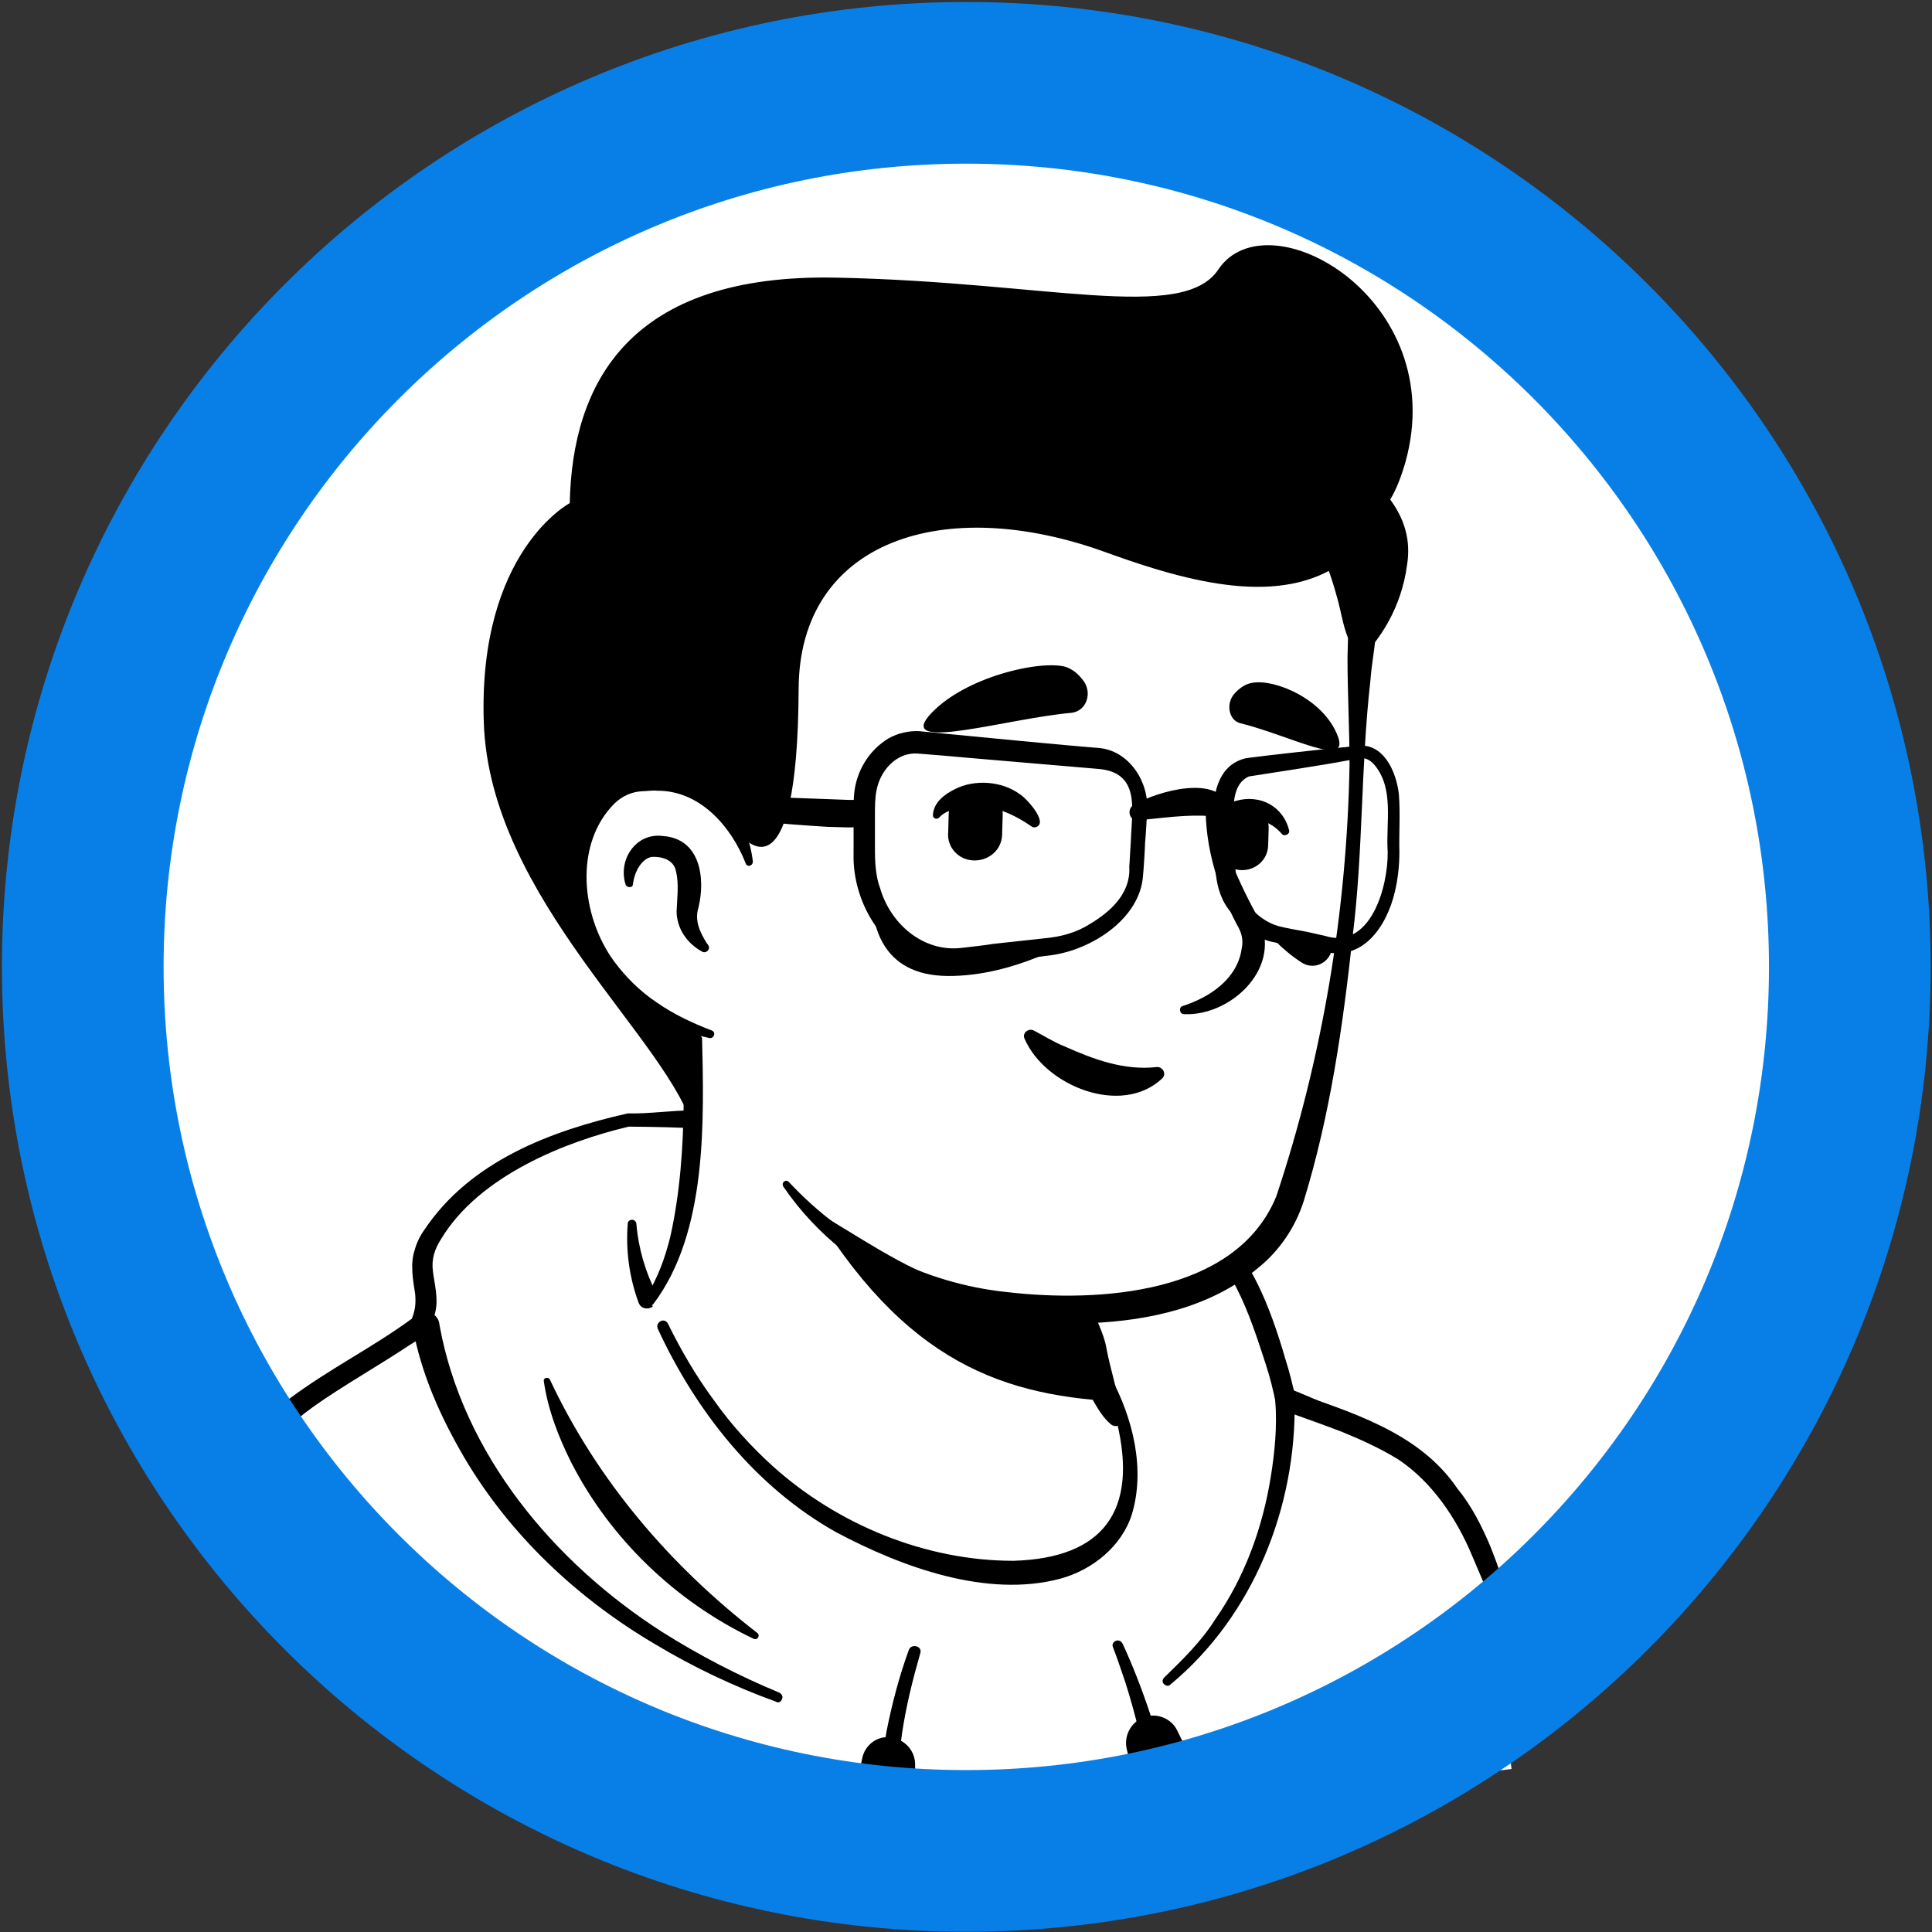 <svg width="717" height="717" viewBox="0 0 717 717" fill="none" xmlns="http://www.w3.org/2000/svg">
<rect x="0" y="0" width="717" height="717" fill="#333333" stroke="none"/>
<path d="M362.879 696.938C550.235 696.938 702.116 544.965 702.116 357.498C702.116 170.03 550.235 18.057 362.879 18.057C175.523 18.057 23.642 170.03 23.642 357.498C23.642 544.965 175.523 696.938 362.879 696.938Z" fill="white"/>
<path d="M543.69 633.83C541.991 634.963 540.104 636.285 538.405 637.419C536.517 638.552 534.818 639.874 532.93 640.819C531.231 641.763 529.91 642.708 528.211 643.652C528.022 643.841 527.644 643.841 527.456 644.219C521.981 647.619 516.318 650.641 510.654 653.474C508.955 654.419 507.068 655.363 505.369 656.119C505.369 656.119 505.18 656.308 504.802 656.308L499.139 659.141C495.363 661.03 491.399 662.73 487.623 664.43C485.736 665.374 483.659 666.13 481.771 666.886C479.884 667.641 477.807 668.586 475.919 669.341C474.031 670.097 471.955 671.041 470.067 671.797H469.878C467.991 672.552 465.914 673.308 464.026 673.875C459.684 675.386 455.342 676.708 451.001 678.219C449.49 678.786 447.98 679.163 446.47 679.73C441.939 681.241 437.409 682.375 433.067 683.319C431.368 683.886 429.669 684.075 427.781 684.452C423.439 685.397 419.097 686.341 414.755 687.286C413.811 687.475 413.056 687.475 412.112 687.852C410.602 688.041 409.092 688.419 407.582 688.608C405.505 688.797 403.617 689.364 401.352 689.552C400.408 689.741 399.464 689.741 398.52 690.119C397.388 690.308 395.877 690.686 394.556 690.686C390.78 691.252 386.816 691.63 383.04 692.197C381.908 692.386 380.398 692.386 379.265 692.764H379.076C377.377 692.953 375.678 692.952 374.168 693.33C372.469 693.519 370.77 693.519 369.26 693.519C368.316 693.519 367.183 693.708 366.239 693.708C364.351 693.708 362.652 693.897 360.953 693.897C358.499 693.897 356.423 694.086 354.157 694.086H342.264C242.59 692.575 170.958 646.056 106.962 579C106.962 579 110.311 550.793 97.962 566C90.789 559.578 88.169 542.784 116.675 521.251C152.543 494.05 238.437 477.05 238.437 477.05C238.437 477.05 271.662 471.572 395.122 497.45C467.424 512.562 522.359 534.473 552.941 593.974C559.737 605.118 566.155 624.007 543.69 633.83Z" fill="white"/>
<path d="M396.255 493.672C441.562 502.928 489.889 512.75 527.267 542.784C539.726 552.984 548.033 567.907 554.829 582.262C558.227 589.44 561.436 596.618 564.079 604.552C565.589 609.841 567.666 615.696 566.533 621.741C566.344 623.441 564.834 625.518 563.701 626.652C558.227 632.13 552.375 635.341 546.522 639.685C511.787 663.863 471.955 680.864 430.613 689.741C338.489 709.764 245.448 687.545 164.462 639C137.467 622.755 129.105 607.422 107.962 584C105.508 581.167 102.962 574.522 102.962 571.5C103.151 564.322 84.772 561.673 87.226 555.251C92.889 540.517 100.251 525.973 112.711 515.773C121.772 509.539 131.4 504.439 141.216 500.095C172.364 486.872 205.212 477.617 239.003 473.839C241.835 473.65 242.401 477.617 239.569 478.183C207.288 484.795 175.196 494.806 145.18 508.217C134.231 513.695 122.716 518.417 114.032 526.917C105.726 535.984 99.874 546.94 95.154 558.273C92.134 565.073 113.088 572.522 114.032 578C128.946 595.756 129.584 604.9 148.462 618.5C251.912 690.845 402.296 705.419 512.165 645.163C522.17 639.685 531.798 633.641 541.048 627.218C545.579 624.196 550.298 621.552 553.885 617.963C554.073 617.774 553.885 617.963 553.885 618.152C553.885 618.341 553.696 618.718 553.696 618.718C553.885 615.885 552.941 612.107 551.808 608.329C547.466 594.54 540.67 580.185 533.308 567.718C521.792 549.018 502.16 537.306 482.338 527.862C468.557 521.439 454.21 516.528 439.674 511.806C425.138 507.084 410.225 503.117 395.311 499.528C391.347 498.395 392.48 492.917 396.255 493.672Z" fill="black"/>
<path d="M560.962 656.5C556.431 621.555 551.808 573.762 539.726 557.895C526.512 540.706 521.037 535.229 476.863 520.306C474.409 508.406 465.725 478.75 455.342 466.283C439.485 442.483 396.255 437.005 383.418 439.839C383.418 439.839 313.57 415.283 233.151 415.283C207.666 420.949 178.216 432.472 162.17 456.839C151.221 472.894 163.68 478.183 158.206 492.728C156.696 496.506 123.66 515.395 110.256 526.728C104.027 531.64 97.231 544.295 92.511 560.54C83.072 593.785 178.855 598.266 166.962 638.5C244.462 652.5 198.121 638.111 183.962 648.5C218.734 669.047 222.319 672.689 224.962 672.5L520.962 667.452C520.585 667.074 481.264 665.548 560.962 656.5Z" fill="white"/>
<path d="M565.462 638.5C560.743 607.522 558.415 606.252 546.333 577.351C540.481 563.373 531.42 549.962 518.961 541.651C512.542 537.684 505.557 534.473 498.195 531.451C490.833 528.617 483.281 525.973 475.919 523.329C474.786 522.762 473.843 521.817 473.465 520.684C472.521 515.962 471.388 511.428 469.878 506.706C463.649 487.628 457.041 466.283 439.107 455.139C425.327 446.828 409.092 442.861 393.234 442.105C390.214 442.105 386.816 442.105 383.984 442.672H383.418C383.229 442.672 382.663 442.672 382.474 442.483C371.147 437.005 358.688 433.794 346.418 430.394C309.606 421.894 271.095 418.305 233.339 418.116C210.12 423.594 177.839 436.25 163.68 459.861C161.226 463.639 160.094 467.417 160.66 471.761C161.226 476.484 162.737 481.773 161.604 486.684C161.038 488.762 160.66 491.217 159.716 493.106C157.828 495.75 154.808 497.451 152.354 498.962C140.083 507.084 127.624 514.073 115.731 522.384C111.767 525.217 107.991 527.862 105.159 531.829C96.853 543.729 120.039 560.333 117.962 574.5C114.187 603.4 187.866 597.289 184.091 626C179.749 654.9 202.942 626.444 187.462 651C177.268 666.489 194.253 636.111 178.962 646.5C177.452 647.444 209.597 608.269 180.962 641.5C180.585 639.989 235.763 674.5 237.462 674.5L473.465 677.276L492.962 678.5C485.789 670.378 530.559 668.256 525.462 659C509.227 632.366 569.426 669.478 565.462 638.5ZM565.649 641.5C568.292 661.522 519.809 640.111 527.36 659C534.911 677.7 481.748 656.7 494.962 672C494.962 672 479.884 676.189 477.052 676L229.462 667C228.171 663.978 174.462 643.389 174.462 641.5C174.462 639.989 167.329 640.378 168.462 640C172.238 637.922 152.875 628.022 156.462 625C187.422 597.044 164.462 644.5 143.962 623.5C149.437 584.966 73.633 578.296 90.812 541.651C94.776 533.151 99.874 524.084 107.802 518.795C122.527 507.84 138.573 499.906 152.92 489.328C153.109 489.328 153.109 489.139 153.109 489.139C152.92 489.328 152.543 489.895 152.543 490.084C154.053 486.684 154.43 483.85 154.053 480.073C153.298 475.35 152.165 468.928 153.864 464.017C154.619 461.183 155.941 458.539 157.451 456.461C174.441 430.961 204.456 419.627 232.962 413.205C241.079 413.394 249.197 412.072 257.314 412.072C268.452 412.072 279.779 413.772 290.917 415.094C322.82 420.005 353.402 428.505 384.928 435.494L382.852 435.305C390.214 433.794 397.01 434.55 404.184 435.494C449.49 442.294 464.781 462.128 477.052 504.439C478.562 509.162 479.695 513.884 480.827 518.795L478.373 515.962C501.027 524.084 526.512 531.262 540.859 552.418C546.145 558.84 549.92 566.396 553.129 573.951C565.211 604.363 560.74 609.389 565.649 641.5Z" fill="black"/>
<path d="M204.079 511.995C221.635 549.395 248.631 580.94 281.1 606.063C282.233 607.007 281.1 608.896 279.59 608.141C250.707 594.352 226.544 571.118 212.008 542.784C207.288 533.34 203.324 523.14 201.814 512.562C201.625 511.239 203.513 510.862 204.079 511.995ZM480.45 519.74C481.205 559.218 465.159 599.64 434.388 625.141C433.633 625.896 432.689 625.707 431.934 624.952C431.179 624.196 431.368 623.252 432.123 622.496C438.919 615.885 445.904 609.085 451.001 600.963C461.95 585.285 468.557 566.962 471.577 548.262C473.088 539.006 474.031 529.184 473.276 519.929C473.276 515.584 480.261 515.017 480.45 519.74ZM341.509 613.618C336.035 632.696 331.504 653.474 334.147 673.308C334.902 677.841 327.917 678.975 326.973 674.252C325.841 663.297 327.162 652.719 329.05 642.33C331.127 631.941 333.769 621.93 337.356 612.107C338.489 609.841 342.453 610.974 341.509 613.618ZM416.643 610.029C424.383 626.841 429.857 644.219 434.199 661.975C434.766 663.863 433.444 665.752 431.556 666.319C429.669 666.886 427.781 665.563 427.215 663.675C424.76 650.452 421.74 637.23 417.587 624.196C416.077 619.852 414.755 615.696 413.056 611.352C412.112 609.274 415.322 607.574 416.643 610.029Z" fill="black"/>
<path d="M163.114 491.784C171.798 539.573 205.4 579.807 245.799 605.685C259.58 614.374 274.115 621.93 289.218 628.163C290.162 628.73 290.728 629.674 290.162 630.618C289.973 631.563 288.651 632.13 288.085 631.563C272.416 625.896 257.314 618.718 243.156 610.218C214.273 593.218 189.165 569.607 172.175 540.706C163.492 525.784 156.507 510.295 153.298 493.295C152.731 490.461 154.808 487.817 157.639 487.439C160.094 486.495 162.925 488.572 163.114 491.784ZM327.351 678.408C320.744 677.652 316.024 671.608 317.346 664.997L319.988 652.53C320.932 647.619 325.652 644.03 330.56 644.785C335.468 645.352 339.621 649.508 339.621 654.797V667.641C339.81 674.063 334.147 679.164 327.351 678.408ZM436.087 669.719C429.668 672.175 422.872 668.208 421.173 661.597L418.153 649.13C417.02 644.219 419.663 639.119 424.571 637.23C429.291 635.53 434.765 637.796 436.842 642.141L442.505 653.663C445.337 660.274 442.505 667.641 436.087 669.719Z" fill="black"/>
<path d="M236.926 483.284C233.528 473.839 232.207 464.206 232.962 454.194C232.962 453.25 233.717 452.683 234.661 452.683C235.416 452.683 236.171 453.439 236.171 454.194C236.926 463.261 239.569 472.328 243.722 480.261C245.61 484.795 238.625 488.006 236.926 483.284ZM396.444 495.75C389.836 480.828 373.602 473.272 359.066 468.172C350.004 465.339 340.188 463.261 330.749 461.75C307.907 458.161 275.437 452.683 252.595 450.417C252.406 450.417 252.406 449.85 252.595 449.85C259.202 449.094 265.809 449.094 272.417 449.094C292.238 449.661 312.06 451.739 331.693 454.761C351.326 457.783 372.28 463.828 387.194 477.995C391.913 482.906 396.255 488.573 397.388 495.562C397.576 496.128 396.632 496.506 396.444 495.75Z" fill="black"/>
<path d="M418.342 556.384C413.434 580.751 381.341 595.296 327.162 573.384C270.906 550.718 246.743 496.695 240.513 480.639C273.738 418.305 250.707 375.049 250.707 375.049C327.351 368.438 394.367 458.161 394.367 458.161L404.75 502.55C405.694 506.328 407.582 509.728 410.413 511.995C415.51 520.684 421.551 540.895 418.342 556.384Z" fill="white"/>
<path d="M239.569 481.395C244.1 474.595 246.931 466.472 248.819 458.728C252.406 442.483 253.539 425.861 253.727 409.427V403.194C252.972 396.96 250.896 390.727 248.442 385.06C245.421 377.505 256.559 372.782 259.957 380.338C260.523 381.282 260.523 382.982 260.523 383.927C261.279 416.038 262.6 457.405 242.401 484.039C240.891 485.361 238.059 483.283 239.569 481.395ZM397.199 457.783C400.785 459.861 401.918 462.694 402.484 465.528C403.995 471.194 403.428 477.428 404.939 483.283C406.071 488.95 409.658 494.428 410.602 500.284C411.735 506.517 415.321 519.362 416.832 525.784C417.398 527.295 416.265 528.806 414.755 529.184C413.811 529.373 413.056 529.184 412.301 528.617C409.28 525.973 407.77 523.328 405.882 520.117C402.862 514.451 400.597 509.162 398.709 502.928C397.01 497.261 397.765 491.028 396.255 485.172C395.122 479.506 391.724 474.028 390.591 468.172C389.836 465.339 389.648 462.317 391.724 458.728C393.234 457.217 395.5 456.839 397.199 457.783Z" fill="black"/>
<path d="M414.189 520.117C369.071 517.662 332.259 503.495 296.391 439.65C326.596 466.284 362.275 476.484 399.842 481.206L404.75 502.928C405.694 506.517 411.357 517.662 414.189 520.117Z" fill="black"/>
<path d="M412.301 511.239C420.418 526.351 425.138 545.24 420.041 562.051C416.265 573.951 405.316 582.64 393.612 585.851C366.239 593.218 334.524 581.507 310.361 568.662C280.345 551.851 258.258 523.706 244.1 493.106C243.156 490.65 246.554 488.761 247.875 491.217C252.784 501.228 258.447 510.862 264.865 519.551C271.284 528.617 278.646 536.74 286.764 544.107C310.927 565.829 343.397 579.24 376.056 579.24C409.658 578.296 422.306 560.54 414.566 528.051C413.434 522.762 411.546 517.473 408.903 512.939C407.393 511.051 410.979 508.973 412.301 511.239Z" fill="black"/>
<path d="M503.67 227.714C508.012 247.548 504.614 260.77 502.726 315.548C500.838 369.382 485.169 445.505 466.103 464.583C451.378 478.939 404.561 490.273 362.653 479.695C341.321 474.217 323.387 461.939 308.851 453.25C290.351 442.105 274.304 407.916 261.09 386.005C250.707 368.816 251.651 389.594 238.248 374.671C219.559 354.271 197.094 313.47 208.232 241.314C226.166 124.202 318.856 110.413 387.571 123.446C456.853 136.291 492.343 175.58 503.67 227.714Z" fill="white"/>
<path d="M250.141 395.449C244.666 386.382 237.681 378.449 231.263 369.949C221.824 356.915 214.65 341.993 209.931 326.693C189.354 260.959 201.813 175.013 263.921 136.291C320.366 100.401 429.857 113.435 475.541 162.547C492.72 180.302 503.858 203.347 508.578 227.525C508.766 229.036 509.521 231.492 509.71 233.003C509.899 234.136 510.654 235.647 510.465 236.97C509.899 242.259 508.955 247.359 508.578 252.648C504.991 284.004 505.935 316.115 501.97 347.66C498.384 380.716 493.664 413.772 483.848 445.694C480.827 455.328 474.786 464.206 467.046 470.439C449.49 485.172 426.648 490.084 404.75 491.028C360.764 493.106 316.213 477.617 290.728 440.405C289.784 438.894 291.672 437.383 292.804 438.705C314.136 461.561 342.831 476.295 373.601 479.506C407.581 483.472 458.74 480.45 473.654 443.994C490.832 392.427 499.894 338.026 500.838 283.815C500.838 270.592 500.083 257.37 500.083 243.959C500.083 242.259 500.271 238.481 500.271 236.781C500.271 236.97 500.271 236.97 500.271 236.781C498.384 232.059 497.628 226.77 496.307 222.047C491.021 202.403 481.582 183.702 468.179 168.969C423.627 118.913 324.142 106.446 268.452 143.846C224.278 173.125 212.574 229.414 209.365 278.904C206.722 315.926 217.671 352.382 245.799 377.882L256.937 389.405C262.034 394.883 253.916 401.116 250.141 395.449Z" fill="black"/>
<path d="M278.08 320.27C278.08 320.27 270.718 284.759 236.36 289.103C206.533 292.881 196.15 364.282 263.733 384.116" fill="white"/>
<path d="M260.524 353.138C255.049 350.115 251.273 344.827 251.085 338.404C251.273 333.682 252.029 328.204 250.896 323.482C250.141 318.948 245.421 317.815 241.835 318.004C238.059 318.76 235.605 323.482 235.038 327.26C235.038 327.449 234.85 328.204 234.85 328.393C234.661 329.526 232.773 329.526 232.207 328.393C229.186 319.137 235.982 308.937 245.988 310.259C259.957 311.204 261.845 325.937 259.202 336.893C257.692 341.615 259.768 345.96 262.223 349.927L262.789 350.682C263.922 352.193 262.034 354.082 260.524 353.138ZM449.301 295.148C452.888 311.959 459.495 327.449 467.802 342.182C475.164 360.127 456.286 377.127 439.485 376.371C437.597 376.371 437.408 373.727 438.919 373.349C449.49 369.949 459.307 362.96 460.817 352.004C461.572 348.604 460.628 345.771 458.929 342.938C451.189 328.204 446.47 311.582 447.602 294.959C447.791 294.015 449.301 294.015 449.301 295.148Z" fill="black"/>
<path d="M276.759 320.459C271.284 306.482 259.58 293.259 243.722 293.448C242.212 293.259 239.947 293.637 238.437 293.637C234.472 293.826 231.074 295.337 228.054 298.17C212.952 313.282 215.594 339.915 227.865 356.727C232.207 362.582 237.493 367.871 243.722 372.027C249.952 376.371 256.748 379.582 264.11 382.416C265.809 382.982 265.054 385.438 263.355 385.249C247.498 381.849 232.396 374.105 222.013 361.071C205.967 341.615 202.569 309.315 221.824 290.426C226.166 286.648 232.018 283.815 237.87 283.815C239.758 283.815 242.59 283.248 244.477 283.815C254.483 284.381 263.922 289.292 269.963 297.037C275.437 303.648 278.458 311.77 279.401 319.704C279.401 321.404 277.325 321.971 276.759 320.459Z" fill="black"/>
<path d="M521.604 171.424C538.405 110.79 470.445 72.635 452.133 100.024C438.919 119.857 387.949 104.557 310.55 103.046C233.151 101.346 212.385 142.524 211.441 186.725C211.441 186.725 177.461 204.669 179.538 267.948C181.615 333.682 249.197 386.571 257.503 419.816C257.503 419.816 258.447 424.161 249.386 378.449C197.849 353.704 208.799 292.504 236.36 288.915C257.314 286.27 268.452 298.548 273.738 308.559C275.815 311.393 296.014 335.949 296.391 255.67C296.58 200.891 350.004 182.947 410.602 205.047C442.317 216.569 475.542 225.07 498.384 208.636C502.159 219.592 506.124 231.492 503.103 246.225C512.353 237.725 520.093 225.258 522.17 209.769C523.68 200.514 521.226 192.58 515.94 185.402C518.206 181.625 520.093 176.713 521.604 171.424Z" fill="black"/>
<path d="M397.577 264.548C402.862 263.981 405.316 257.937 402.485 253.214C400.786 250.759 398.709 248.681 395.689 247.548C386.627 244.714 357.367 251.136 344.719 265.681C333.392 279.092 373.979 266.626 397.577 264.548ZM460.062 268.326C456.098 267.192 454.776 261.148 458.174 257.37C459.873 255.481 462.139 253.781 464.781 253.403C472.899 251.892 491.21 259.259 496.496 273.237C501.027 285.326 479.129 273.048 460.062 268.326ZM361.331 319.326C355.668 319.137 351.326 314.415 351.892 308.748L352.081 302.137C352.27 296.47 356.989 292.126 362.653 292.692C368.316 292.881 372.658 297.604 372.092 303.27L371.903 309.882C371.714 315.359 366.995 319.515 361.331 319.326ZM460.628 322.915C455.343 322.726 451.378 318.193 451.567 312.904L451.756 306.67C451.945 301.381 456.475 297.415 461.761 297.604C467.047 297.793 471.011 302.326 470.822 307.615L470.634 313.848C470.445 319.137 465.914 323.104 460.628 322.915Z" fill="black"/>
<path d="M382.474 306.481C374.734 301.192 366.239 297.792 356.8 299.681C353.78 300.248 350.571 301.192 348.683 303.27C347.928 304.215 346.229 304.026 346.229 302.515C346.418 297.792 350.571 294.77 354.346 292.881C361.709 289.103 371.903 289.859 378.51 294.77C380.964 296.281 388.893 304.97 384.739 306.859C383.796 307.237 383.229 307.048 382.474 306.481ZM450.057 307.804C450.057 297.792 462.327 294.392 469.878 297.792C474.22 299.681 477.241 303.459 478.373 307.993C478.94 309.504 476.674 310.637 475.73 309.504C471.766 304.781 464.781 302.326 459.495 305.159C457.796 306.104 457.608 306.859 457.041 307.804C457.23 312.526 450.245 312.148 450.057 307.804Z" fill="black"/>
<path d="M431.367 400.171C416.265 414.527 387.76 403.005 380.209 385.438C379.265 383.36 381.719 381.471 383.607 382.416C387.571 384.494 391.158 386.76 394.933 388.271C405.882 393.183 417.209 397.338 429.102 396.016C431.367 395.638 433.066 398.471 431.367 400.171Z" fill="black"/>
<path d="M398.898 348.415C398.898 348.415 376.622 362.393 351.703 362.204C326.596 362.016 323.575 342.371 323.387 331.793C323.387 331.793 326.785 347.093 341.887 352.76C356.612 358.238 398.898 348.415 398.898 348.415ZM470.067 345.771C470.067 345.771 475.542 352.382 482.904 357.104C487.812 360.504 494.419 356.915 494.419 350.871C494.419 351.06 480.827 351.627 470.067 345.771Z" fill="black"/>
<path d="M407.204 285.326C394.367 284.192 362.275 281.548 350.004 280.415L340.566 279.659C332.826 279.092 326.596 285.892 325.274 293.448C324.708 295.904 324.708 299.87 324.708 302.137V311.77C324.708 317.626 324.519 323.86 326.596 329.526C330.371 342.749 342.453 353.327 356.612 351.815C358.122 351.626 366.806 350.682 368.505 350.304L387.571 348.226C393.801 347.66 399.464 346.149 404.75 342.749C412.301 338.215 419.663 331.415 419.097 321.782L419.663 312.337C420.041 300.437 423.439 286.459 407.204 285.326ZM407.77 277.581C418.908 278.526 426.459 290.048 425.704 300.815C425.704 302.326 425.138 311.204 424.949 312.904C424.949 314.793 424.383 323.293 424.194 324.993C423.061 341.049 405.128 352.382 390.403 354.46C382.852 355.404 366.994 357.482 359.443 358.427C357.556 358.615 354.913 358.993 353.025 359.182C352.081 359.182 350.004 358.993 349.061 358.993C329.05 356.349 316.213 335.76 316.779 316.682V302.326C316.779 300.626 316.779 296.47 316.968 294.77C317.723 286.459 322.254 278.526 329.805 273.992C333.203 272.103 337.168 271.159 341.132 271.348L350.76 272.292C362.653 273.426 395.311 276.637 407.77 277.581ZM462.516 281.359C467.802 280.603 493.287 277.77 498.006 277.392C499.139 277.392 502.348 276.826 503.292 276.826C513.486 275.315 518.206 286.459 519.149 294.77C519.716 302.137 519.149 309.126 519.338 316.304C519.338 321.215 518.772 326.315 517.639 331.037C514.619 343.882 505.557 357.293 490.644 352.949C487.057 352.193 480.072 351.249 476.674 350.493L473.088 349.738C466.292 348.604 460.628 343.882 456.853 338.593C449.679 330.282 451.189 319.137 450.434 309.315C449.679 299.493 449.868 284.192 462.516 281.359ZM463.46 288.159C456.098 291.559 457.985 302.515 457.985 309.126L458.552 323.293C458.74 332.36 465.914 341.237 474.409 343.693C476.486 344.26 482.527 345.393 484.792 345.771L491.588 347.282C508.578 352.76 515.185 329.148 514.996 316.115C514.241 305.159 517.639 292.315 509.71 283.437C507.823 281.548 505.935 280.981 503.858 281.548C502.726 281.737 499.517 282.303 498.573 282.492C494.042 283.437 468.557 287.404 463.46 288.159Z" fill="black"/>
<path d="M320.744 303.27C318.856 307.615 317.157 307.048 313.948 307.048L307.152 306.859C298.468 306.293 288.651 305.726 279.968 304.404C275.248 303.648 270.34 302.893 265.621 301.759C263.733 301.193 262.6 299.304 262.978 297.415C263.544 295.715 264.865 294.581 266.564 294.77L280.345 295.526L294.126 296.093C298.657 296.281 310.172 296.659 314.703 296.848C317.157 296.848 319.233 297.037 321.499 296.281C322.443 296.093 323.387 296.47 323.575 297.415C323.764 297.981 323.575 298.17 323.575 298.548L320.744 303.27ZM421.362 298.359C429.857 293.637 452.322 287.026 456.475 299.87C458.363 303.27 453.455 306.293 451.189 302.893C451.189 303.459 450.057 302.893 449.49 302.893C440.429 302.137 431.368 303.648 422.306 304.404C418.719 304.593 417.964 299.681 421.362 298.359Z" fill="black"/>
<path d="M358.605 686.911C539.694 686.911 686.495 540.022 686.495 358.825C686.495 177.627 539.694 30.738 358.605 30.738C177.516 30.738 30.715 177.627 30.715 358.825C30.715 540.022 177.516 686.911 358.605 686.911Z" stroke="#087FE7" stroke-width="60" stroke-miterlimit="10"/>
</svg>
